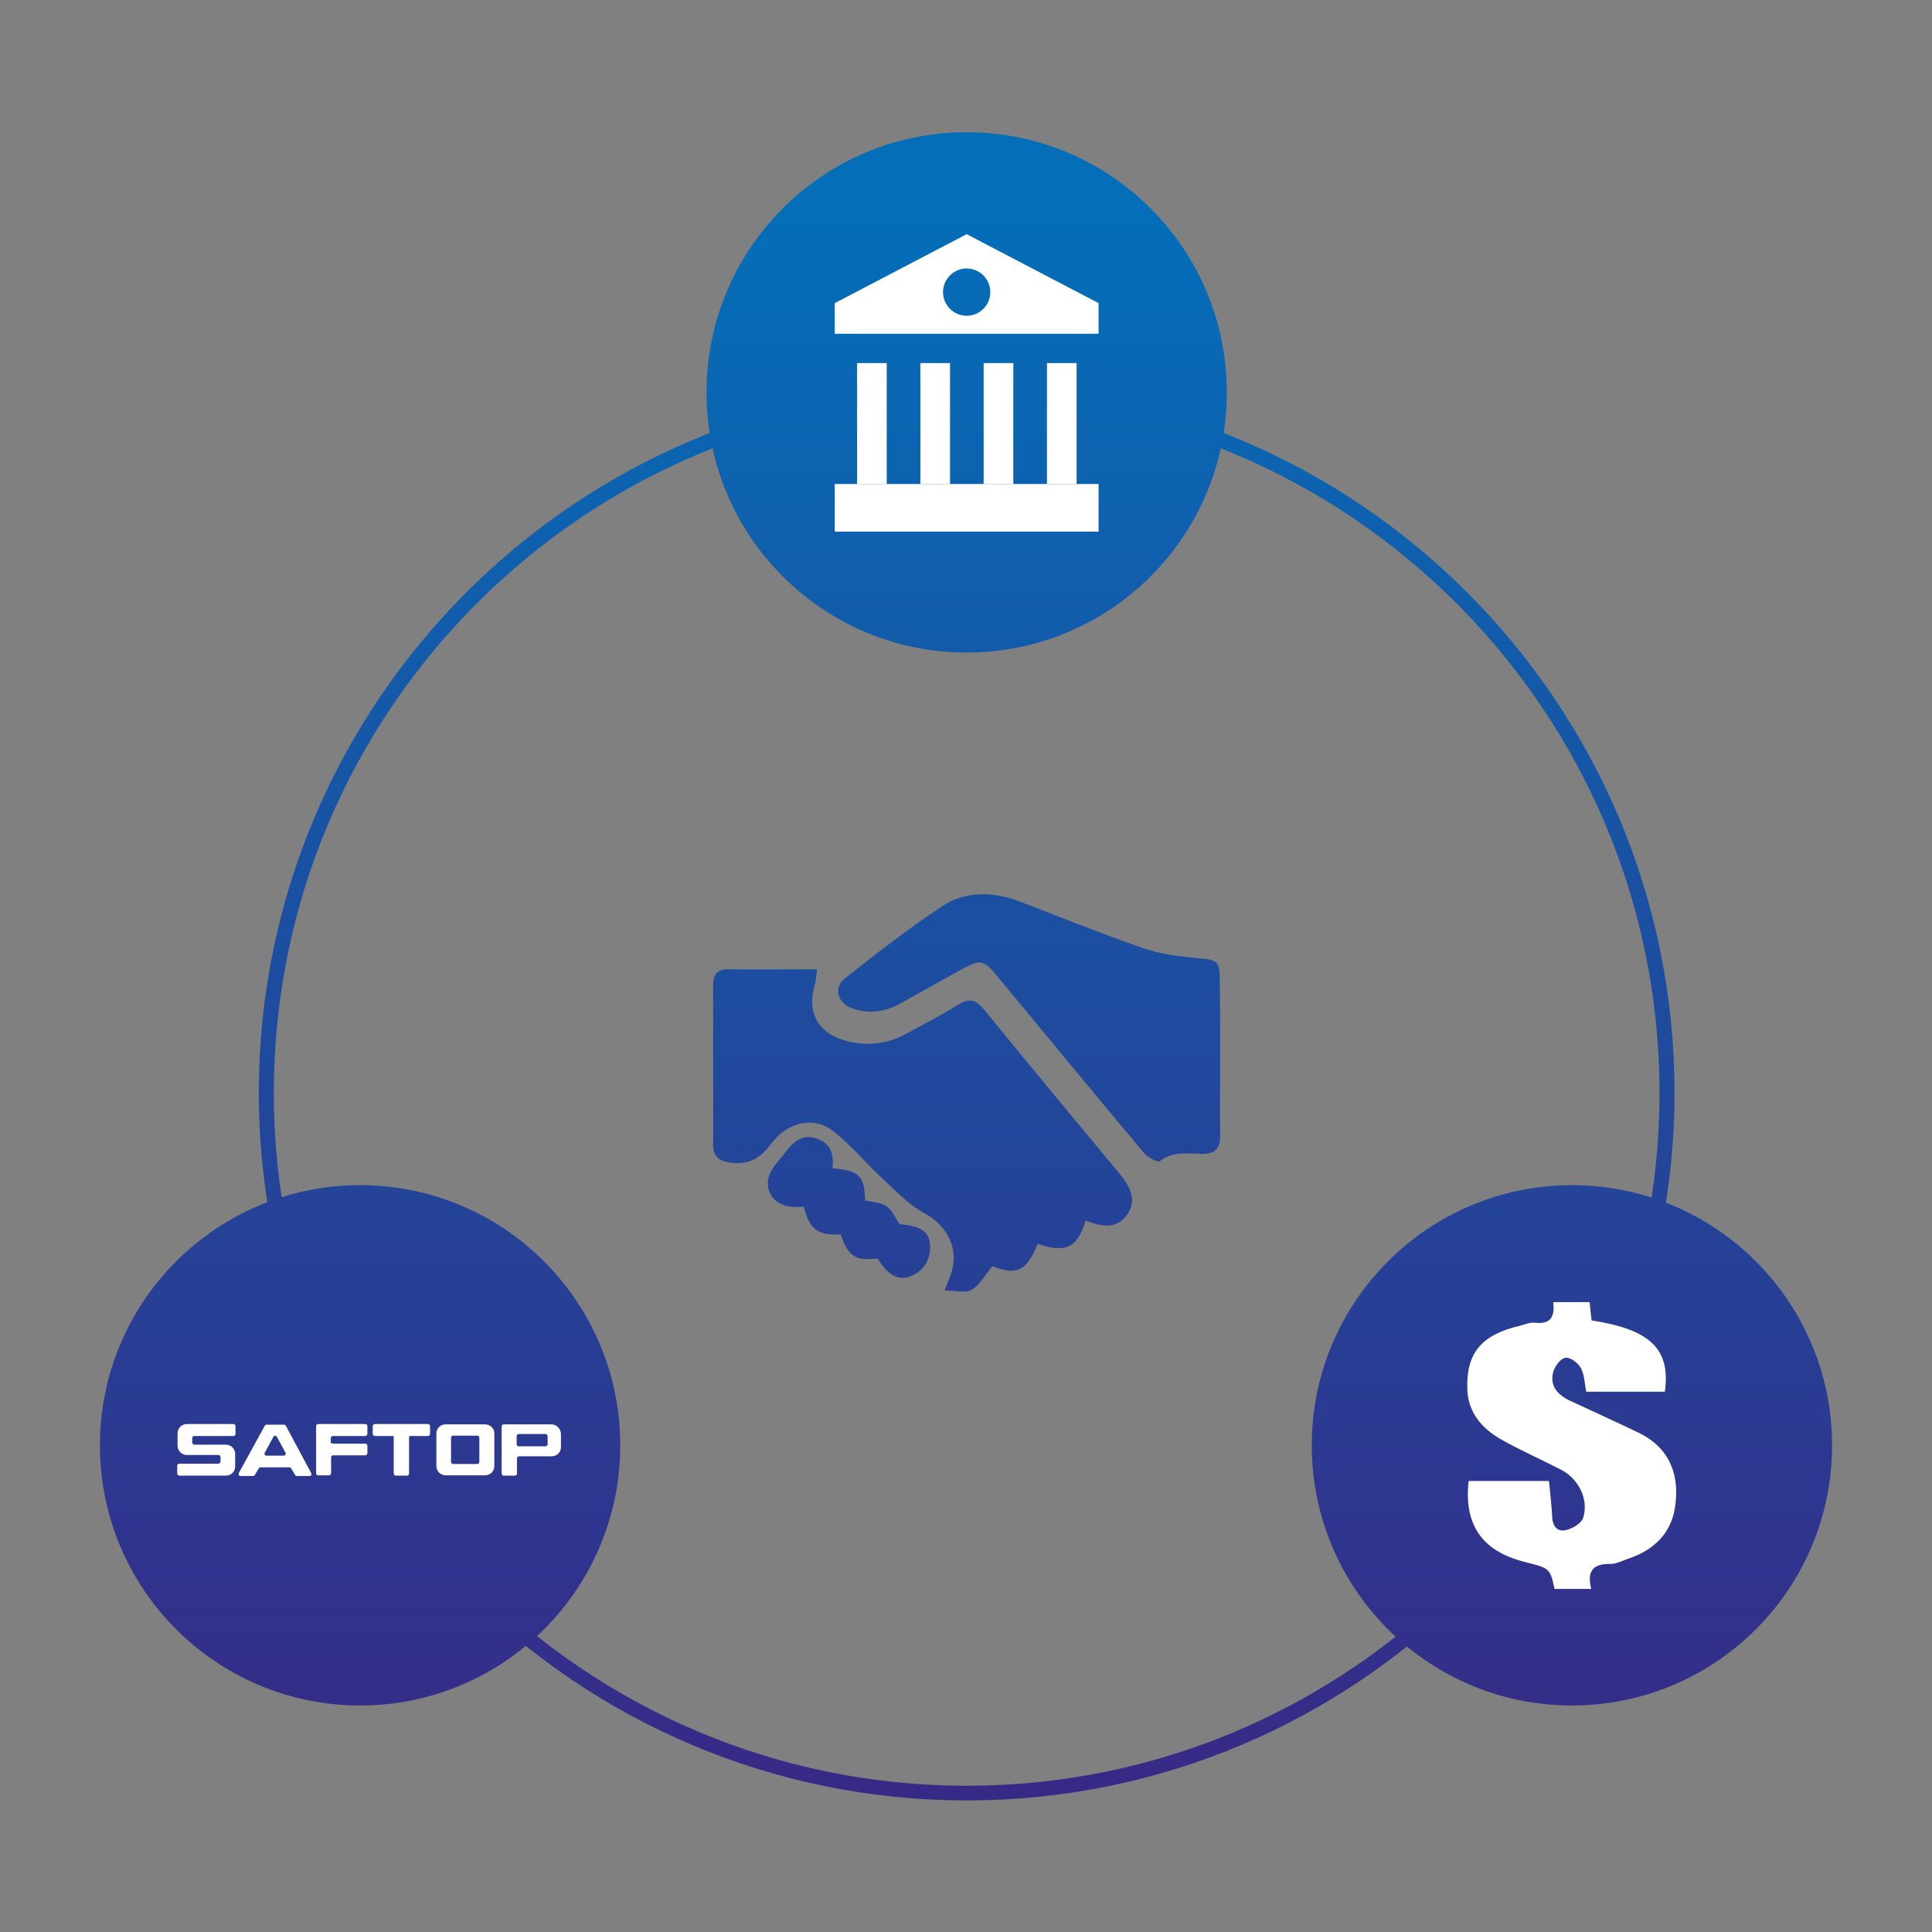 <?xml version="1.0" encoding="utf-8"?>
<!-- Generator: Adobe Illustrator 22.1.0, SVG Export Plug-In . SVG Version: 6.00 Build 0)  -->
<svg version="1.1" id="图层_1" xmlns="http://www.w3.org/2000/svg" xmlns:xlink="http://www.w3.org/1999/xlink" x="0px" y="0px"
	 viewBox="0 0 580 580" style="enable-background:new 0 0 580 580;" xml:space="preserve">
<rect x="0" y="0" width="580" height="580" fill="#808080" stroke="none"/>
<style type="text/css">
	.st0{fill:url(#SVGID_1_);}
	.st1{fill:url(#SVGID_2_);}
	.st2{fill:url(#SVGID_3_);}
	.st3{fill:url(#SVGID_4_);}
	.st4{fill:#FFFFFF;}
	.st5{fill:url(#SVGID_5_);}
	.st6{fill:url(#SVGID_6_);}
	.st7{fill:url(#SVGID_7_);}
</style>
<g>
	<linearGradient id="SVGID_1_" gradientUnits="userSpaceOnUse" x1="290.232" y1="534.93" x2="290.232" y2="64.148">
		<stop  offset="0" style="stop-color:#372A86"/>
		<stop  offset="1" style="stop-color:#046EB8"/>
	</linearGradient>
	<path class="st0" d="M290.2,540.5c-117.1,0-212.5-95.3-212.5-212.5c0-117.1,95.3-212.5,212.5-212.5s212.5,95.3,212.5,212.5
		C502.7,445.2,407.4,540.5,290.2,540.5z M290.2,120.1c-114.7,0-208,93.3-208,208s93.3,208,208,208s208-93.3,208-208
		S404.9,120.1,290.2,120.1z"/>
</g>
<linearGradient id="SVGID_2_" gradientUnits="userSpaceOnUse" x1="290.232" y1="534.93" x2="290.232" y2="64.148">
	<stop  offset="0" style="stop-color:#372A86"/>
	<stop  offset="1" style="stop-color:#046EB8"/>
</linearGradient>
<circle class="st1" cx="290.2" cy="117.8" r="78.1"/>
<linearGradient id="SVGID_3_" gradientUnits="userSpaceOnUse" x1="108.143" y1="534.93" x2="108.143" y2="64.148">
	<stop  offset="0" style="stop-color:#372A86"/>
	<stop  offset="1" style="stop-color:#046EB8"/>
</linearGradient>
<circle class="st2" cx="108.1" cy="433.9" r="78.1"/>
<linearGradient id="SVGID_4_" gradientUnits="userSpaceOnUse" x1="471.943" y1="534.93" x2="471.943" y2="64.148">
	<stop  offset="0" style="stop-color:#372A86"/>
	<stop  offset="1" style="stop-color:#046EB8"/>
</linearGradient>
<circle class="st3" cx="471.9" cy="433.9" r="78.1"/>
<g>
	<path class="st4" d="M290.2,70.3L250.6,91v9.2h79.2V91L290.2,70.3z M290.2,94.8c-3.9,0-7.1-3.2-7.1-7.1c0-3.9,3.2-7.1,7.1-7.1
		c3.9,0,7.1,3.2,7.1,7.1C297.3,91.6,294.1,94.8,290.2,94.8z"/>
	<rect x="250.6" y="145.3" class="st4" width="79.2" height="14.3"/>
	<rect x="257.3" y="109" class="st4" width="8.9" height="36.3"/>
	<rect x="276.3" y="109" class="st4" width="8.9" height="36.3"/>
	<rect x="295.3" y="109" class="st4" width="8.9" height="36.3"/>
	<rect x="314.3" y="109" class="st4" width="8.9" height="36.3"/>
</g>
<g>
	<g>
		<path class="st4" d="M93.4,442.2l-7.6-14.2c-0.1-0.2-0.3-0.3-0.5-0.3h-5.3c-0.2,0-0.4,0.1-0.5,0.3l-7.8,14.2
			c-0.1,0.2-0.1,0.4,0,0.6c0.1,0.2,0.3,0.3,0.5,0.3H76c0.2,0,0.4-0.1,0.5-0.3l1.2-2c0.1-0.2,0.3-0.3,0.5-0.3h8.7
			c0.2,0,0.4,0.1,0.5,0.3l1.2,2c0.1,0.2,0.3,0.3,0.5,0.3h3.9c0.2,0,0.4-0.1,0.5-0.3C93.5,442.6,93.5,442.4,93.4,442.2z M85.1,437H80
			c-0.1,0-0.2,0-0.3-0.1c-0.3-0.1-0.4-0.5-0.2-0.8l2.6-4.8c0.1-0.1,0.1-0.2,0.2-0.2c0.3-0.2,0.6,0,0.8,0.2l2.6,4.8
			c0,0.1,0.1,0.2,0.1,0.3C85.7,436.8,85.5,437,85.1,437z"/>
	</g>
	<path class="st4" d="M53.8,443h14c0.7,0,1.5-0.3,2-0.8c0.5-0.5,0.8-1.2,0.8-2v-3.7c0-1.6-1.3-2.8-2.8-2.8h-9.5
		c-0.1,0-0.3-0.1-0.4-0.2c-0.1-0.1-0.2-0.3-0.2-0.4v-1.4c0-0.3,0.3-0.6,0.6-0.6h11.8c0.3,0,0.6-0.3,0.6-0.6v-2.4
		c0-0.3-0.3-0.6-0.6-0.6h-14c-1.6,0-2.8,1.3-2.8,2.8v3.7c0,1.6,1.3,2.8,2.8,2.8h9.5c0.3,0,0.6,0.3,0.6,0.6v1.4
		c0,0.2-0.1,0.3-0.2,0.4c-0.1,0.1-0.2,0.2-0.4,0.2h-7.3h-4.5c-0.3,0-0.6,0.3-0.6,0.6v2.4c0,0.2,0.1,0.3,0.2,0.4
		C53.5,442.9,53.7,443,53.8,443z"/>
	<path class="st4" d="M99.3,433.1v-1.4c0-0.3,0.3-0.6,0.6-0.6h9.8c0.1,0,0.3-0.1,0.4-0.2c0.1-0.1,0.2-0.3,0.2-0.4v-2.4
		c0-0.3-0.3-0.6-0.6-0.6H95.5c-0.3,0-0.6,0.3-0.6,0.6v14.2c0,0.3,0.3,0.6,0.6,0.6h3.3c0.3,0,0.6-0.3,0.6-0.6v-4.8
		c0-0.3,0.3-0.6,0.6-0.6h9.7c0.2,0,0.3-0.1,0.4-0.2c0.1-0.1,0.2-0.3,0.2-0.4v-2.3c0-0.3-0.3-0.6-0.6-0.6h-9.7
		c-0.1,0-0.3-0.1-0.4-0.2C99.4,433.4,99.3,433.2,99.3,433.1z"/>
	<path class="st4" d="M118.2,442.4v-10.9c0-0.1,0-0.2-0.1-0.3c-0.1-0.1-0.2-0.1-0.3-0.1h-5.3c-0.3,0-0.6-0.3-0.6-0.6v-2.4
		c0-0.2,0.1-0.3,0.2-0.4c0.1-0.1,0.3-0.2,0.4-0.2h16c0.3,0,0.6,0.3,0.6,0.6v2.4c0,0.3-0.3,0.6-0.6,0.6h-5.3c-0.1,0-0.2,0-0.3,0.1
		c-0.1,0.1-0.1,0.2-0.1,0.3v10.9c0,0.3-0.3,0.6-0.6,0.6h-3.4C118.5,443,118.2,442.7,118.2,442.4z"/>
	<g>
		<path class="st4" d="M145.6,427.6h-11.8c-0.7,0-1.5,0.3-2,0.8c-0.5,0.5-0.8,1.2-0.8,2v9.7c0,1.6,1.3,2.8,2.8,2.8h11.8
			c0.7,0,1.5-0.3,2-0.8c0.5-0.5,0.8-1.2,0.8-2v-9.7C148.5,428.9,147.2,427.6,145.6,427.6z M143.9,438.9c0,0.3-0.3,0.6-0.6,0.6h-7.3
			c-0.3,0-0.6-0.3-0.6-0.6v-7.3c0-0.3,0.3-0.6,0.6-0.6h7.3c0.3,0,0.6,0.3,0.6,0.6V438.9z"/>
	</g>
	<g>
		<path class="st4" d="M165.5,427.6h-14.3c-0.3,0-0.6,0.3-0.6,0.6v14.2c0,0.2,0.1,0.3,0.2,0.4c0.1,0.1,0.2,0.2,0.4,0.2h3.4
			c0.2,0,0.3-0.1,0.4-0.2c0.1-0.1,0.2-0.2,0.2-0.4v-4.6c0-0.2,0.1-0.3,0.2-0.4c0.1-0.1,0.2-0.2,0.4-0.2h9.8c0.7,0,1.5-0.3,2-0.8
			c0.5-0.5,0.8-1.2,0.8-2v-4C168.3,428.9,167.1,427.6,165.5,427.6z M164.4,433.6c0,0.2-0.1,0.3-0.2,0.4c-0.1,0.1-0.3,0.2-0.4,0.2
			h-8.1c-0.3,0-0.6-0.3-0.6-0.6v-2.5c0-0.2,0.1-0.3,0.2-0.4c0.1-0.1,0.2-0.2,0.4-0.2h8.1c0.3,0,0.6,0.3,0.6,0.6V433.6z"/>
	</g>
</g>
<path class="st4" d="M466.3,390.9c4,0,7.3,0,10.9,0c0.2,1.9,0.4,3.7,0.6,5.5c17.6,2.7,23.8,8.6,22,21.4c-7.8,0-15.6,0-23.6,0
	c-0.5-2.4-0.5-5-1.6-7.1c-0.8-1.5-3.2-3.3-4.6-3.1c-1.5,0.2-3.2,2.5-3.7,4.2c-1.1,4.1,1.1,6.8,4.8,8.6c6.9,3.2,13.9,6.4,20.8,9.7
	c8.9,4.3,12.2,11.9,11.1,21.3c-0.9,8.5-6.1,13.8-14.1,16.5c-1.8,0.6-3.6,1.6-5.3,1.6c-5.2-0.1-7.3,1.9-5.9,7.5c-3.9,0-7.4,0-11,0
	c-1.4-6.2-1.4-6.2-9-8.1c-12.7-3.2-18.3-11.1-16.8-24.3c7.9,0,15.9,0,24.1,0c0.4,3.7,0.8,7.4,1,11.1c0.2,2.8,1.8,4.3,4.3,3.6
	c1.9-0.5,4.5-2,5-3.7c1.7-5.5-1.4-11.7-6.7-14.4c-6-3.1-12.2-5.8-18-9.1c-5.6-3.2-9.8-7.9-10.1-14.9c-0.4-11,4.2-16.5,15.8-19.2
	c1.5-0.4,3.1-1.1,4.6-0.9C465.6,397.6,466.8,395.2,466.3,390.9z"/>
<g>
	<linearGradient id="SVGID_5_" gradientUnits="userSpaceOnUse" x1="277.089" y1="534.93" x2="277.089" y2="64.148">
		<stop  offset="0" style="stop-color:#372A86"/>
		<stop  offset="1" style="stop-color:#046EB8"/>
	</linearGradient>
	<path class="st5" d="M311.5,373.4c-3.2,8.2-6.4,9.6-13.6,6.7c-2.1,2.6-3.7,5.6-6.2,7.1c-1.9,1.1-4.9,0.2-8.1,0.2
		c0.8-2,1.2-3.1,1.6-4.2c3.1-7.7-0.5-15.1-7.7-19c-4.7-2.5-8.6-6.7-12.6-10.4c-5.1-4.7-9.5-10.2-15-14.4c-5.8-4.4-13.7-2.5-18.6,4.2
		c-3.3,4.5-7,6.2-12.3,5.4c-3.2-0.5-4.9-1.9-4.9-5.2c0-16.1,0-32.2,0-48.2c0-3.1,1.3-4.7,4.5-4.6c8.7,0.1,17.3,0,26.7,0
		c-0.3,1.9-0.3,3.5-0.8,5c-2.2,7.8,0.9,13.8,8.6,16.2c6.7,2.1,13.1,1.4,19.2-2c5.1-2.8,10.3-5.4,15.2-8.5c3.6-2.3,5.6-1.5,8.2,1.7
		c13.4,16.5,27,32.8,40.6,49.2c4,4.8,4.6,8.8,1.9,12.3c-2.7,3.5-6.4,3.9-12.3,1.5C323.5,374.6,320,376.3,311.5,373.4z"/>
	<linearGradient id="SVGID_6_" gradientUnits="userSpaceOnUse" x1="308.988" y1="534.93" x2="308.988" y2="64.148">
		<stop  offset="0" style="stop-color:#372A86"/>
		<stop  offset="1" style="stop-color:#046EB8"/>
	</linearGradient>
	<path class="st6" d="M366.3,316.8c0,7.9-0.1,15.8,0,23.7c0.1,4.2-1.4,6.1-5.8,5.9c-4.2-0.1-8.5-0.8-12.3,2.2
		c-0.6,0.5-3.6-1.1-4.7-2.4c-14.3-17-28.4-34.2-42.6-51.3c-6-7.3-5.9-7.4-14-2.9c-5.5,3-11,6.1-16.5,9.2c-4.6,2.6-9.5,3.3-14.6,1.5
		c-4.5-1.6-5.7-6.3-1.9-9.2c9.4-7.4,18.9-14.8,28.9-21.4c7.1-4.7,15.2-4.5,23.2-1.5c12.3,4.7,24.6,9.7,37.1,14
		c5.1,1.8,10.6,2.5,16,3c6.4,0.5,7.1,0.8,7.1,7.1C366.3,302,366.3,309.4,366.3,316.8z"/>
	<linearGradient id="SVGID_7_" gradientUnits="userSpaceOnUse" x1="254.936" y1="534.93" x2="254.936" y2="64.148">
		<stop  offset="0" style="stop-color:#372A86"/>
		<stop  offset="1" style="stop-color:#046EB8"/>
	</linearGradient>
	<path class="st7" d="M249.9,350.7c8.2,0.8,9.6,2.3,9.8,9.7c2.2,0.5,4.7,0.6,6.4,1.7c1.7,1.1,2.5,3.3,4,5.4c6.4,0.6,8.9,2.2,9.1,6.4
		c0.2,4.1-1.7,7.4-5.5,9.1c-3.9,1.7-7.3-0.2-10.2-5.2c-6.7,0.8-8.9-0.6-11.1-7.2c-7.1,0.2-9.2-1.3-11.1-8.3c-1.1,0-2.4,0.1-3.6,0
		c-6.3-0.5-9.2-6.4-5.7-11.6c1.1-1.6,2.4-2.9,3.5-4.4c2.4-3.2,5-5.9,9.4-4.6C249.5,343.1,250.4,346.7,249.9,350.7z"/>
</g>
</svg>
